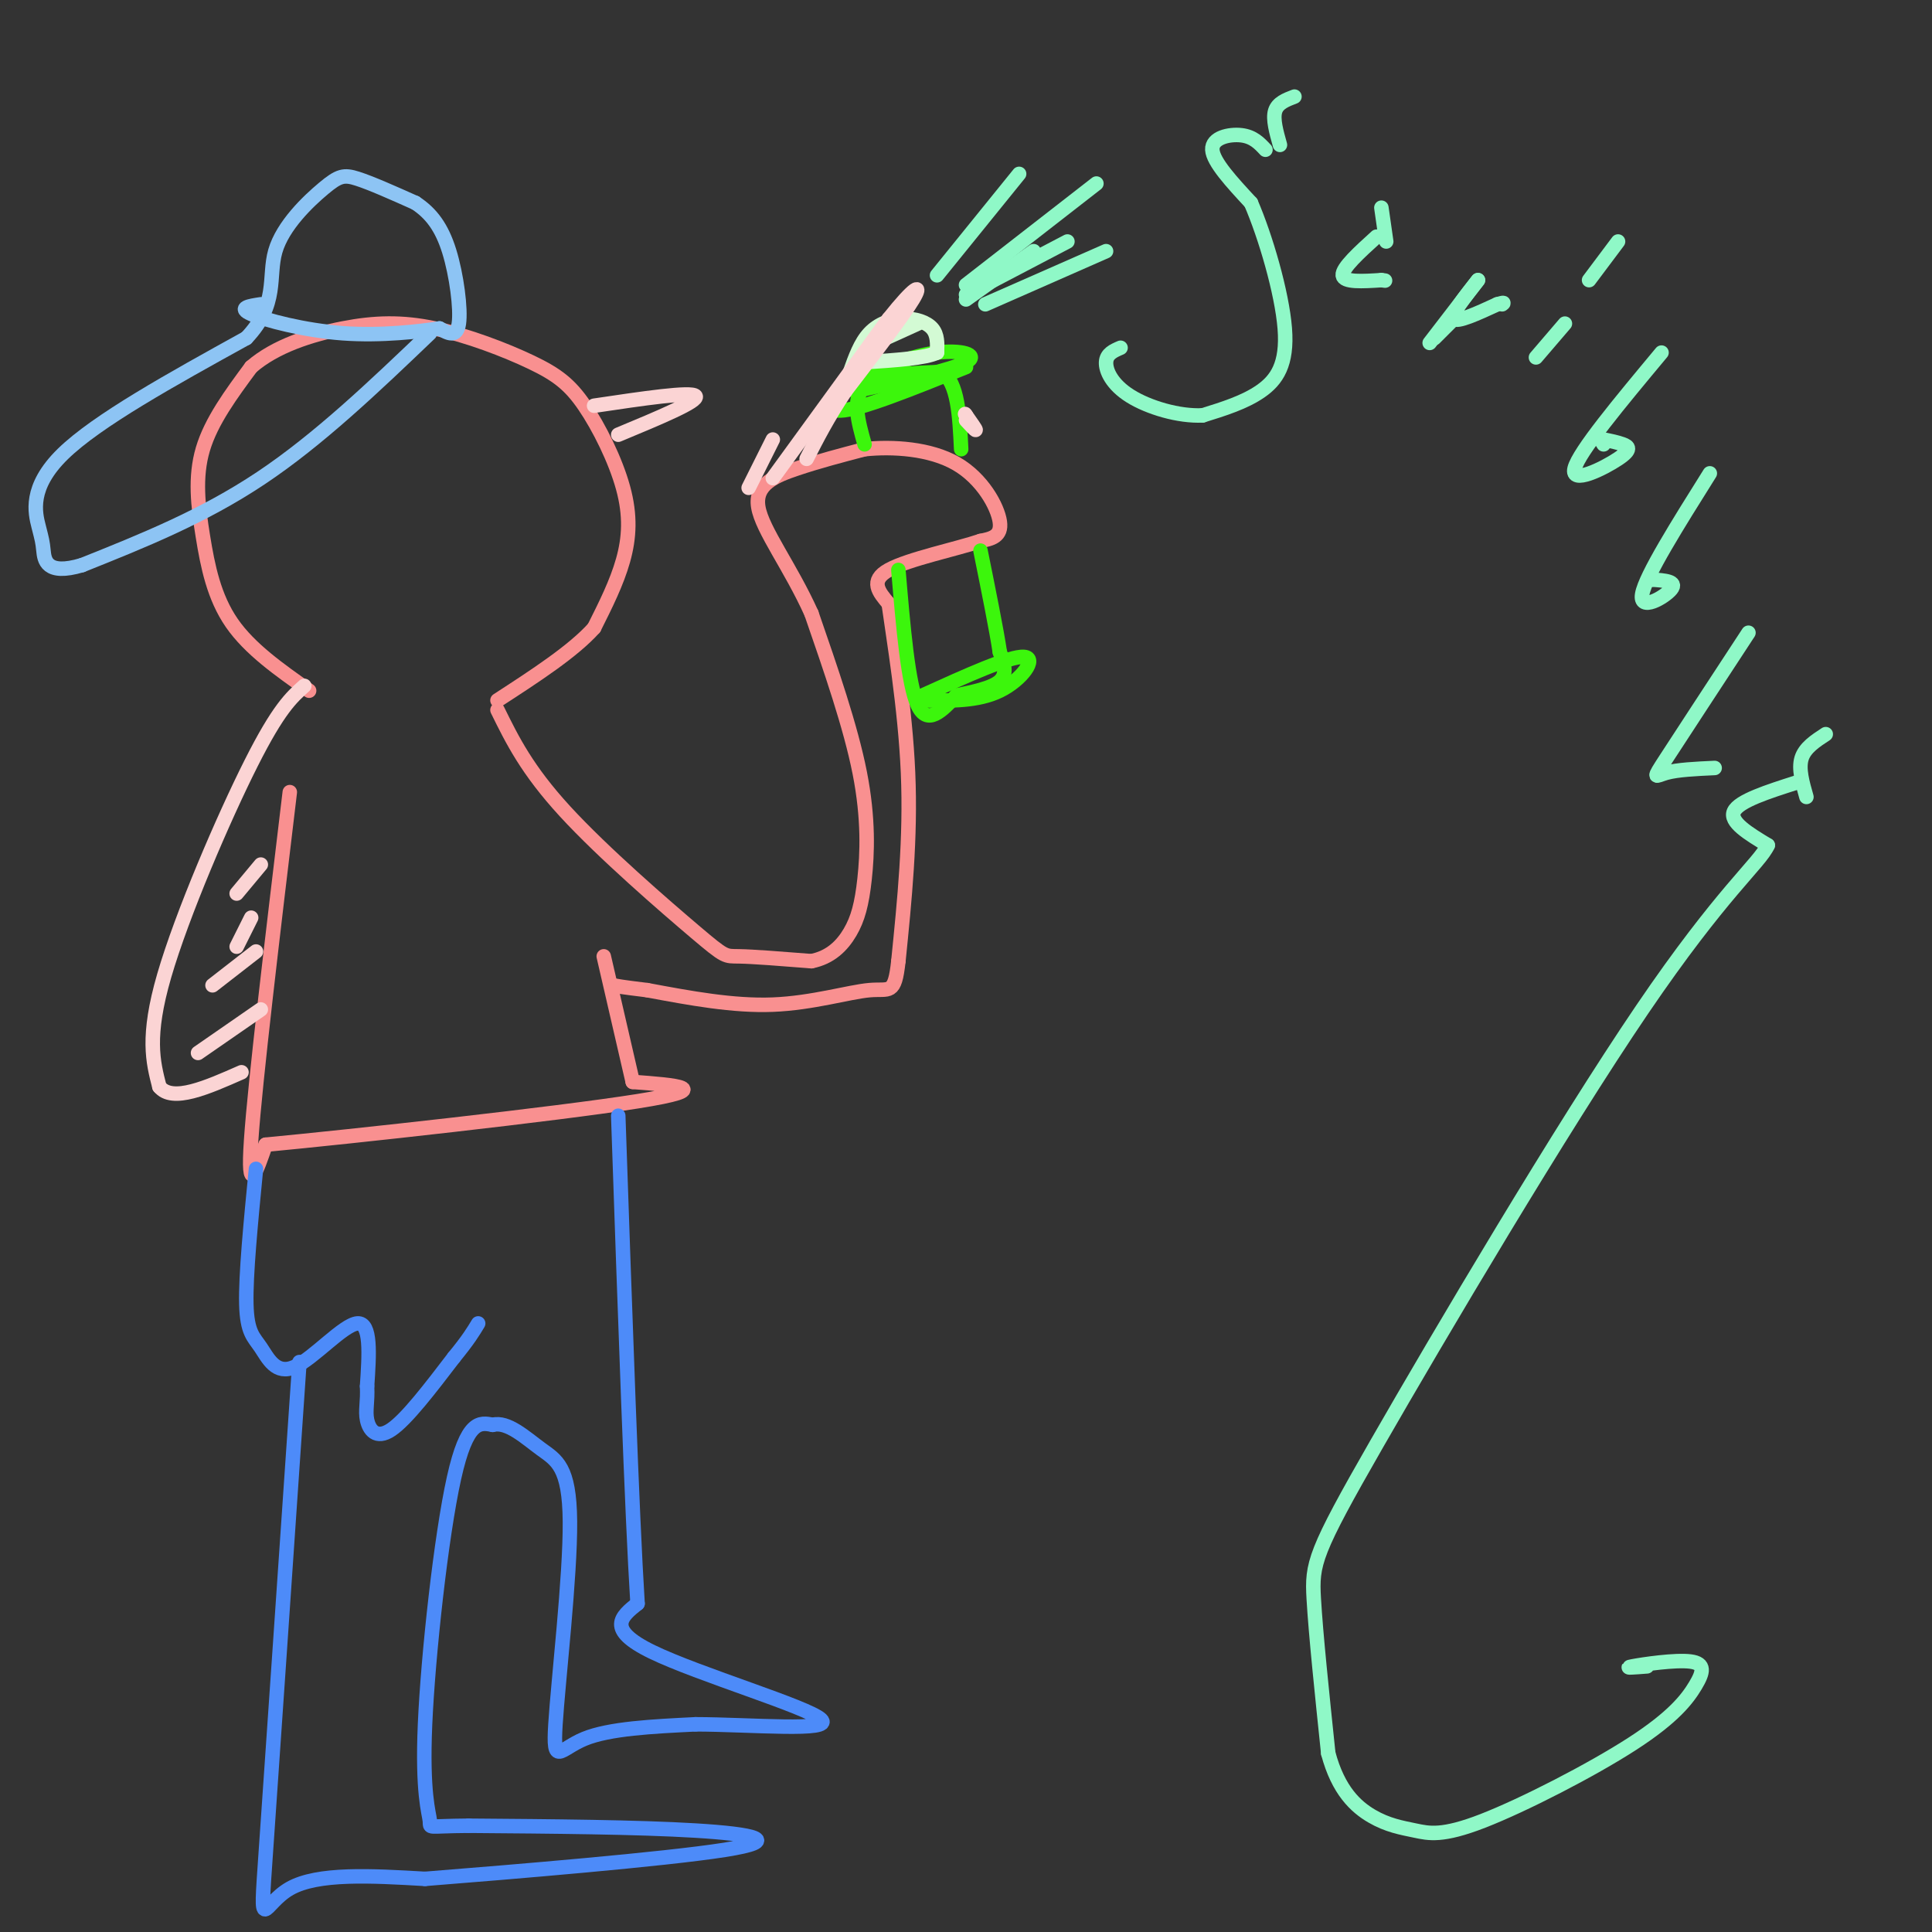 <svg viewBox='0 0 400 400' version='1.1' xmlns='http://www.w3.org/2000/svg' xmlns:xlink='http://www.w3.org/1999/xlink'><rect x="0" y="0" width="400" height="400" fill="#333333" stroke="none"/><g fill='none' stroke='#F99090' stroke-width='3' stroke-linecap='round' stroke-linejoin='round'><path d='M64,143c-6.143,-4.315 -12.286,-8.631 -16,-14c-3.714,-5.369 -5.000,-11.792 -6,-18c-1.000,-6.208 -1.714,-12.202 0,-18c1.714,-5.798 5.857,-11.399 10,-17'/><path d='M52,76c4.984,-4.351 12.443,-6.729 19,-8c6.557,-1.271 12.213,-1.435 19,0c6.787,1.435 14.705,4.467 20,7c5.295,2.533 7.966,4.565 11,9c3.034,4.435 6.432,11.271 8,17c1.568,5.729 1.305,10.351 0,15c-1.305,4.649 -3.653,9.324 -6,14'/><path d='M123,130c-4.333,4.833 -12.167,9.917 -20,15'/><path d='M103,147c3.042,6.190 6.083,12.381 14,21c7.917,8.619 20.708,19.667 27,25c6.292,5.333 6.083,4.952 9,5c2.917,0.048 8.958,0.524 15,1'/><path d='M168,199c3.967,-0.783 6.383,-3.241 8,-6c1.617,-2.759 2.435,-5.820 3,-11c0.565,-5.180 0.876,-12.480 -1,-22c-1.876,-9.520 -5.938,-21.260 -10,-33'/><path d='M168,127c-4.345,-9.655 -10.208,-17.292 -11,-22c-0.792,-4.708 3.488,-6.488 8,-8c4.512,-1.512 9.256,-2.756 14,-4'/><path d='M179,93c5.881,-0.607 13.583,-0.125 19,3c5.417,3.125 8.548,8.893 9,12c0.452,3.107 -1.774,3.554 -4,4'/><path d='M203,112c-4.844,1.644 -14.956,3.756 -19,6c-4.044,2.244 -2.022,4.622 0,7'/><path d='M184,125c0.978,7.133 3.422,21.467 4,35c0.578,13.533 -0.711,26.267 -2,39'/><path d='M186,199c-0.786,7.179 -1.750,5.625 -6,6c-4.250,0.375 -11.786,2.679 -20,3c-8.214,0.321 -17.107,-1.339 -26,-3'/><path d='M134,205c-5.500,-0.667 -6.250,-0.833 -7,-1'/><path d='M60,164c-3.583,29.917 -7.167,59.833 -8,72c-0.833,12.167 1.083,6.583 3,1'/><path d='M55,237c17.622,-1.667 60.178,-6.333 77,-9c16.822,-2.667 7.911,-3.333 -1,-4'/><path d='M131,224c-1.167,-5.000 -3.583,-15.500 -6,-26'/></g>
<g fill='none' stroke='#8DC4F4' stroke-width='3' stroke-linecap='round' stroke-linejoin='round'><path d='M89,69c-11.500,11.000 -23.000,22.000 -35,30c-12.000,8.000 -24.500,13.000 -37,18'/><path d='M17,117c-7.517,2.246 -7.809,-1.140 -8,-3c-0.191,-1.860 -0.282,-2.193 -1,-5c-0.718,-2.807 -2.062,-8.088 5,-15c7.062,-6.912 22.531,-15.456 38,-24'/><path d='M51,70c6.705,-7.049 4.467,-12.673 6,-18c1.533,-5.327 6.836,-10.357 10,-13c3.164,-2.643 4.190,-2.898 7,-2c2.810,0.898 7.405,2.949 12,5'/><path d='M86,42c3.274,2.155 5.458,5.042 7,10c1.542,4.958 2.440,11.988 2,15c-0.440,3.012 -2.220,2.006 -4,1'/><path d='M91,68c-3.988,0.595 -11.958,1.583 -20,1c-8.042,-0.583 -16.155,-2.738 -19,-4c-2.845,-1.262 -0.423,-1.631 2,-2'/></g>
<g fill='none' stroke='#3CF60C' stroke-width='3' stroke-linecap='round' stroke-linejoin='round'><path d='M186,118c1.000,11.833 2.000,23.667 4,28c2.000,4.333 5.000,1.167 8,-2'/><path d='M198,144c3.244,-0.711 7.356,-1.489 9,-3c1.644,-1.511 0.822,-3.756 0,-6'/><path d='M207,135c-0.667,-4.500 -2.333,-12.750 -4,-21'/><path d='M179,92c-1.333,-4.750 -2.667,-9.500 0,-12c2.667,-2.500 9.333,-2.750 16,-3'/><path d='M195,77c3.333,2.167 3.667,9.083 4,16'/><path d='M177,81c10.022,-2.200 20.044,-4.400 23,-6c2.956,-1.600 -1.156,-2.600 -6,-2c-4.844,0.600 -10.422,2.800 -16,5'/><path d='M178,78c-4.533,2.733 -7.867,7.067 -4,7c3.867,-0.067 14.933,-4.533 26,-9'/><path d='M191,144c9.067,-4.111 18.133,-8.222 21,-8c2.867,0.222 -0.467,4.778 -5,7c-4.533,2.222 -10.267,2.111 -16,2'/></g>
<g fill='none' stroke='#D3FAD4' stroke-width='3' stroke-linecap='round' stroke-linejoin='round'><path d='M176,77c1.071,-3.012 2.143,-6.024 4,-8c1.857,-1.976 4.500,-2.917 7,-3c2.500,-0.083 4.857,0.690 6,2c1.143,1.310 1.071,3.155 1,5'/><path d='M194,73c-2.333,1.167 -8.667,1.583 -15,2'/><path d='M179,72c0.000,0.000 11.000,-5.000 11,-5'/></g>
<g fill='none' stroke='#FBD4D4' stroke-width='3' stroke-linecap='round' stroke-linejoin='round'><path d='M160,99c0.000,0.000 24.000,-33.000 24,-33'/><path d='M184,66c5.467,-6.867 7.133,-7.533 5,-4c-2.133,3.533 -8.067,11.267 -14,19'/><path d='M175,81c-3.667,5.500 -5.833,9.750 -8,14'/><path d='M155,101c0.000,0.000 5.000,-10.000 5,-10'/><path d='M200,87c1.000,1.083 2.000,2.167 2,2c0.000,-0.167 -1.000,-1.583 -2,-3'/><path d='M200,86c-0.333,-0.500 -0.167,-0.250 0,0'/></g>
<g fill='none' stroke='#8FF8C7' stroke-width='3' stroke-linecap='round' stroke-linejoin='round'><path d='M200,62c0.000,0.000 14.000,-10.000 14,-10'/><path d='M200,61c0.000,0.000 21.000,-11.000 21,-11'/><path d='M200,59c0.000,0.000 27.000,-21.000 27,-21'/><path d='M204,63c0.000,0.000 25.000,-11.000 25,-11'/><path d='M194,57c0.000,0.000 17.000,-21.000 17,-21'/><path d='M262,31c-1.267,-1.356 -2.533,-2.711 -5,-3c-2.467,-0.289 -6.133,0.489 -6,3c0.133,2.511 4.067,6.756 8,11'/><path d='M259,42c2.976,6.869 6.417,18.542 7,26c0.583,7.458 -1.690,10.702 -5,13c-3.310,2.298 -7.655,3.649 -12,5'/><path d='M249,86c-4.917,0.250 -11.208,-1.625 -15,-4c-3.792,-2.375 -5.083,-5.250 -5,-7c0.083,-1.750 1.542,-2.375 3,-3'/><path d='M285,49c-3.583,3.250 -7.167,6.500 -7,8c0.167,1.500 4.083,1.250 8,1'/><path d='M286,58c1.333,0.167 0.667,0.083 0,0'/><path d='M306,58c-2.833,3.583 -5.667,7.167 -5,8c0.667,0.833 4.833,-1.083 9,-3'/><path d='M310,63c1.667,-0.500 1.333,-0.250 1,0'/><path d='M324,67c0.000,0.000 -6.000,7.000 -6,7'/><path d='M344,73c-8.571,10.286 -17.143,20.571 -18,24c-0.857,3.429 6.000,0.000 9,-2c3.000,-2.000 2.143,-2.571 1,-3c-1.143,-0.429 -2.571,-0.714 -4,-1'/><path d='M332,91c-0.667,0.000 -0.333,0.500 0,1'/><path d='M354,98c-6.667,10.622 -13.333,21.244 -14,25c-0.667,3.756 4.667,0.644 6,-1c1.333,-1.644 -1.333,-1.822 -4,-2'/><path d='M342,120c-0.667,-0.333 -0.333,-0.167 0,0'/><path d='M362,131c-6.956,10.622 -13.911,21.244 -17,26c-3.089,4.756 -2.311,3.644 0,3c2.311,-0.644 6.156,-0.822 10,-1'/><path d='M372,162c-6.000,1.917 -12.000,3.833 -13,6c-1.000,2.167 3.000,4.583 7,7'/><path d='M366,175c-1.689,3.737 -9.411,9.579 -26,34c-16.589,24.421 -42.043,67.421 -55,90c-12.957,22.579 -13.416,24.737 -13,32c0.416,7.263 1.708,19.632 3,32'/><path d='M275,363c2.063,7.738 5.722,11.082 9,13c3.278,1.918 6.176,2.411 9,3c2.824,0.589 5.575,1.276 14,-2c8.425,-3.276 22.523,-10.513 31,-16c8.477,-5.487 11.334,-9.223 13,-12c1.666,-2.777 2.141,-4.594 -1,-5c-3.141,-0.406 -9.897,0.598 -12,1c-2.103,0.402 0.449,0.201 3,0'/><path d='M378,152c-2.167,1.417 -4.333,2.833 -5,5c-0.667,2.167 0.167,5.083 1,8'/><path d='M335,50c0.000,0.000 -6.000,8.000 -6,8'/><path d='M306,58c0.000,0.000 -10.000,13.000 -10,13'/><path d='M297,70c0.000,0.000 4.000,-4.000 4,-4'/><path d='M287,50c0.000,0.000 -1.000,-7.000 -1,-7'/><path d='M265,30c-0.750,-2.667 -1.500,-5.333 -1,-7c0.500,-1.667 2.250,-2.333 4,-3'/></g>
<g fill='none' stroke='#4D8BF9' stroke-width='3' stroke-linecap='round' stroke-linejoin='round'><path d='M53,242c-1.073,11.029 -2.147,22.057 -2,28c0.147,5.943 1.514,6.799 3,9c1.486,2.201 3.093,5.746 7,4c3.907,-1.746 10.116,-8.785 13,-9c2.884,-0.215 2.442,6.392 2,13'/><path d='M76,287c0.167,3.298 -0.417,5.042 0,7c0.417,1.958 1.833,4.131 5,2c3.167,-2.131 8.083,-8.565 13,-15'/><path d='M94,281c3.000,-3.667 4.000,-5.333 5,-7'/><path d='M62,282c-2.889,42.244 -5.778,84.489 -7,102c-1.222,17.511 -0.778,10.289 5,7c5.778,-3.289 16.889,-2.644 28,-2'/><path d='M88,389c18.155,-1.440 49.542,-4.042 62,-6c12.458,-1.958 5.988,-3.274 -6,-4c-11.988,-0.726 -29.494,-0.863 -47,-1'/><path d='M97,378c-8.952,0.053 -7.833,0.684 -8,-1c-0.167,-1.684 -1.622,-5.684 -1,-20c0.622,-14.316 3.321,-38.947 6,-51c2.679,-12.053 5.340,-11.526 8,-11'/><path d='M102,295c3.084,-0.813 6.793,2.655 10,5c3.207,2.345 5.911,3.567 6,15c0.089,11.433 -2.438,33.078 -3,42c-0.562,8.922 0.839,5.121 6,3c5.161,-2.121 14.080,-2.560 23,-3'/><path d='M144,357c11.488,0.024 28.708,1.583 26,-1c-2.708,-2.583 -25.345,-9.310 -35,-14c-9.655,-4.690 -6.327,-7.345 -3,-10'/><path d='M132,332c-1.167,-18.500 -2.583,-59.750 -4,-101'/></g>
<g fill='none' stroke='#FBD4D4' stroke-width='3' stroke-linecap='round' stroke-linejoin='round'><path d='M63,142c-2.667,2.378 -5.333,4.756 -11,16c-5.667,11.244 -14.333,31.356 -18,44c-3.667,12.644 -2.333,17.822 -1,23'/><path d='M33,225c2.667,3.333 9.833,0.167 17,-3'/><path d='M41,218c0.000,0.000 13.000,-9.000 13,-9'/><path d='M44,204c0.000,0.000 9.000,-7.000 9,-7'/><path d='M49,196c0.000,0.000 3.000,-6.000 3,-6'/><path d='M49,185c0.000,0.000 5.000,-6.000 5,-6'/><path d='M123,84c10.083,-1.500 20.167,-3.000 21,-2c0.833,1.000 -7.583,4.500 -16,8'/></g>
</svg>